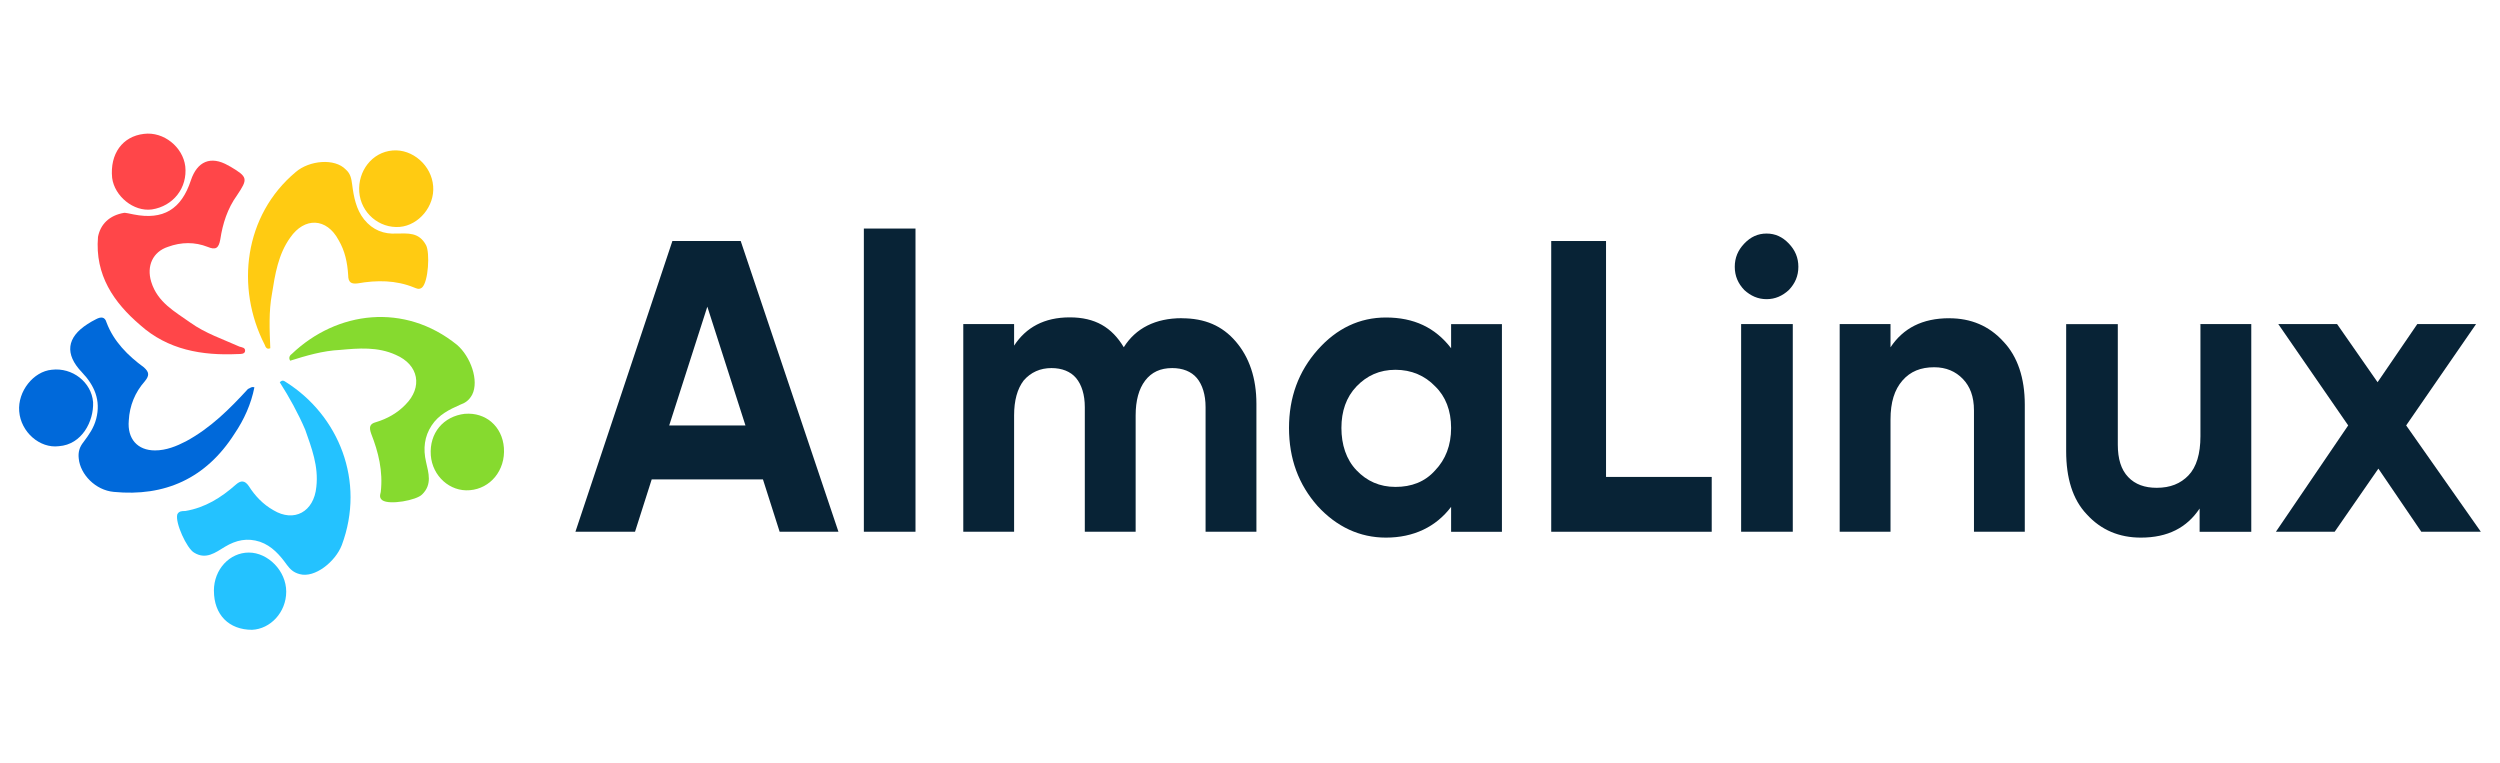 <svg width="131" height="40" viewBox="0 0 131 40" fill="none" xmlns="http://www.w3.org/2000/svg">
<g clip-path="url(#clip0_641_21)">
<path d="M40.853 27.864L39.979 25.121H34.149L33.275 27.864H30.152L35.233 12.629H38.813L43.935 27.864H40.855H40.853ZM35.066 22.294H39.062L37.064 16.069L35.066 22.294Z" fill="#082336"/>
<path d="M45.266 27.863V11.976H47.972V27.863H45.266Z" fill="#082336"/>
<path d="M61.923 16.677C63.131 16.677 64.046 17.069 64.754 17.895C65.463 18.721 65.836 19.811 65.836 21.16V27.863H63.172V21.333C63.172 20.68 63.005 20.157 62.715 19.809C62.423 19.462 61.966 19.287 61.425 19.287C60.8 19.287 60.343 19.504 60.008 19.94C59.676 20.375 59.508 20.985 59.508 21.768V27.863H56.844V21.333C56.844 20.68 56.677 20.157 56.387 19.809C56.095 19.462 55.638 19.287 55.097 19.287C54.513 19.287 54.015 19.504 53.639 19.94C53.307 20.375 53.139 20.985 53.139 21.768V27.863H50.476V16.98H53.139V18.111C53.764 17.153 54.721 16.63 56.054 16.63C57.387 16.63 58.261 17.153 58.886 18.196C59.51 17.195 60.551 16.673 61.925 16.673L61.923 16.677Z" fill="#082336"/>
<path d="M76.038 16.983H78.701V27.866H76.038V26.56C75.246 27.605 74.08 28.171 72.623 28.171C71.249 28.171 70.04 27.605 69.042 26.517C68.042 25.386 67.544 24.035 67.544 22.426C67.544 20.817 68.044 19.466 69.042 18.335C70.042 17.204 71.249 16.637 72.623 16.637C74.08 16.637 75.205 17.16 76.038 18.248V16.985V16.983ZM71.082 24.644C71.622 25.209 72.29 25.514 73.123 25.514C73.956 25.514 74.664 25.254 75.205 24.644C75.746 24.078 76.038 23.338 76.038 22.424C76.038 21.511 75.746 20.77 75.205 20.247C74.664 19.682 73.956 19.377 73.123 19.377C72.29 19.377 71.624 19.682 71.082 20.247C70.54 20.813 70.29 21.553 70.29 22.424C70.29 23.295 70.539 24.078 71.082 24.644Z" fill="#082336"/>
<path d="M84.156 24.991H89.694V27.864H81.284V12.629H84.156V24.991Z" fill="#082336"/>
<path d="M92.568 15.676C92.111 15.676 91.735 15.501 91.402 15.198C91.07 14.85 90.902 14.458 90.902 13.98C90.902 13.502 91.07 13.109 91.402 12.761C91.735 12.413 92.111 12.238 92.568 12.238C93.025 12.238 93.401 12.413 93.734 12.761C94.066 13.109 94.234 13.502 94.234 13.98C94.234 14.458 94.066 14.85 93.734 15.198C93.401 15.503 93.025 15.676 92.568 15.676ZM91.235 27.863V16.98H93.942V27.863H91.235Z" fill="#082336"/>
<path d="M102.144 16.677C103.268 16.677 104.226 17.07 104.975 17.895C105.724 18.679 106.099 19.812 106.099 21.203V27.863H103.436V21.508C103.436 20.768 103.227 20.245 102.852 19.854C102.476 19.464 101.978 19.244 101.354 19.244C100.645 19.244 100.104 19.462 99.688 19.94C99.272 20.418 99.063 21.071 99.063 21.986V27.863H96.399V16.98H99.063V18.198C99.729 17.198 100.729 16.675 102.144 16.675V16.677Z" fill="#082336"/>
<path d="M115.26 16.982H117.967V27.866H115.26V26.647C114.594 27.648 113.594 28.171 112.18 28.171C111.055 28.171 110.098 27.778 109.348 26.952C108.599 26.169 108.267 25.036 108.267 23.645V16.985H110.973V23.297C110.973 24.037 111.141 24.603 111.514 24.995C111.888 25.388 112.388 25.561 113.013 25.561C113.721 25.561 114.262 25.343 114.678 24.908C115.095 24.473 115.303 23.777 115.303 22.861V16.985H115.262L115.26 16.982Z" fill="#082336"/>
<path d="M130 27.864H126.877L124.627 24.556L122.337 27.864H119.257L123.045 22.292L119.381 16.98H122.462L124.585 20.028L126.667 16.98H129.747L126.083 22.292L129.996 27.864H130Z" fill="#082336"/>
<path d="M24.364 21.684C25.446 21.596 26.321 22.337 26.405 23.468C26.489 24.644 25.697 25.602 24.615 25.687C23.574 25.775 22.657 24.947 22.574 23.858C22.49 22.683 23.239 21.812 24.364 21.682V21.684Z" fill="#86DA2F"/>
<path d="M11.208 30.956C11.208 29.825 12.041 28.954 13.041 28.954C14.041 28.954 14.998 29.912 14.998 31.001C14.998 32.089 14.166 32.96 13.208 33.002C12 33.002 11.21 32.219 11.21 30.956H11.208Z" fill="#24C2FF"/>
<path d="M14.164 18.244C13.996 18.331 13.915 18.201 13.872 18.069C12.331 15.066 12.79 11.278 15.497 9.014C16.205 8.404 17.538 8.274 18.12 8.884C18.369 9.102 18.412 9.362 18.453 9.667C18.536 10.32 18.661 10.973 19.077 11.496C19.534 12.062 20.118 12.279 20.784 12.237C21.367 12.237 21.949 12.149 22.325 12.847C22.533 13.239 22.449 14.763 22.116 15.066C21.949 15.197 21.825 15.109 21.7 15.066C20.743 14.674 19.743 14.674 18.744 14.849C18.412 14.891 18.244 14.806 18.244 14.413C18.203 13.76 18.077 13.15 17.744 12.584C17.12 11.409 15.954 11.366 15.205 12.454C14.58 13.325 14.413 14.37 14.248 15.414C14.08 16.328 14.123 17.286 14.164 18.244Z" fill="#FFCB12"/>
<path d="M15.204 18.897C15.121 18.767 15.164 18.636 15.288 18.549C17.662 16.285 21.201 15.849 23.949 18.071C24.657 18.681 25.115 19.942 24.741 20.683C24.574 20.988 24.366 21.118 24.116 21.206C23.533 21.466 22.992 21.728 22.618 22.294C22.243 22.859 22.161 23.512 22.326 24.21C22.451 24.776 22.659 25.386 22.118 25.909C21.826 26.214 20.412 26.474 20.036 26.214C19.869 26.084 19.911 25.953 19.952 25.779C20.077 24.69 19.828 23.689 19.452 22.731C19.328 22.383 19.369 22.208 19.701 22.121C20.285 21.946 20.826 21.643 21.242 21.208C22.159 20.294 21.951 19.118 20.742 18.596C19.785 18.16 18.785 18.248 17.827 18.335C16.911 18.378 16.037 18.64 15.204 18.901V18.897Z" fill="#86DA2F"/>
<path d="M14.664 20.03C14.788 19.899 14.872 19.942 14.996 20.03C17.744 21.771 19.16 25.209 17.911 28.561C17.578 29.432 16.495 30.303 15.705 30.085C15.372 29.998 15.204 29.825 15.039 29.607C14.664 29.084 14.247 28.606 13.623 28.389C12.957 28.171 12.373 28.301 11.79 28.649C11.289 28.954 10.789 29.345 10.165 28.954C9.789 28.736 9.165 27.388 9.291 26.952C9.375 26.777 9.54 26.777 9.707 26.777C10.748 26.602 11.581 26.082 12.371 25.384C12.62 25.166 12.829 25.166 13.037 25.471C13.37 25.994 13.786 26.43 14.327 26.735C15.409 27.388 16.45 26.822 16.576 25.516C16.701 24.428 16.327 23.47 15.992 22.514C15.617 21.643 15.16 20.815 14.66 20.032L14.664 20.03Z" fill="#24C2FF"/>
<path d="M13.331 20.29C13.163 21.161 12.79 21.989 12.289 22.727C10.791 25.079 8.625 26.035 5.96 25.775C5.002 25.687 4.21 24.861 4.127 24.033C4.086 23.686 4.167 23.423 4.376 23.163C4.668 22.77 4.917 22.422 5.041 21.944C5.29 20.986 4.957 20.203 4.292 19.507C3.375 18.549 3.5 17.678 4.584 16.983C4.708 16.895 4.876 16.808 5.041 16.722C5.29 16.592 5.498 16.592 5.582 16.897C5.958 17.898 6.707 18.639 7.54 19.249C7.831 19.509 7.831 19.684 7.58 19.989C7.08 20.555 6.789 21.253 6.748 22.036C6.664 22.994 7.205 23.602 8.121 23.602C8.705 23.602 9.246 23.384 9.746 23.124C11.036 22.428 12.037 21.425 12.994 20.382C13.118 20.339 13.161 20.252 13.327 20.294L13.331 20.29Z" fill="#0069DA"/>
<path d="M6.502 11.15C6.586 11.15 6.794 11.192 7.003 11.237C8.544 11.542 9.501 10.977 10.001 9.453C10.334 8.452 11.042 8.147 11.959 8.67C11.999 8.67 11.999 8.713 12.042 8.713C13 9.278 13 9.366 12.418 10.236C11.918 10.932 11.669 11.717 11.544 12.543C11.46 13.021 11.295 13.109 10.879 12.936C10.213 12.675 9.505 12.675 8.797 12.936C8.005 13.196 7.672 13.937 7.923 14.765C8.256 15.853 9.172 16.331 9.964 16.898C10.756 17.466 11.671 17.769 12.546 18.162C12.671 18.204 12.879 18.204 12.838 18.422C12.797 18.552 12.63 18.552 12.463 18.552C10.589 18.64 8.799 18.335 7.341 17.029C5.967 15.853 4.967 14.417 5.135 12.415C5.259 11.762 5.718 11.284 6.508 11.152L6.502 11.15Z" fill="#FF4649"/>
<path d="M3.088 23.38C2.088 23.51 1.089 22.64 1.006 21.551C0.922 20.506 1.755 19.462 2.712 19.375C3.794 19.244 4.794 20.027 4.878 21.073C4.919 22.074 4.294 23.293 3.088 23.38Z" fill="#0069DA"/>
<path d="M20.575 7.885C21.616 7.797 22.616 8.668 22.698 9.757C22.782 10.802 21.949 11.803 20.949 11.89C19.867 11.978 18.907 11.15 18.826 10.062C18.742 8.973 19.491 7.972 20.575 7.885Z" fill="#FFCB12"/>
<path d="M9.708 8.711C9.832 9.842 9.083 10.8 7.958 10.975C7.001 11.105 6.001 10.28 5.876 9.321C5.752 8.058 6.419 7.145 7.542 7.015C8.583 6.884 9.583 7.71 9.708 8.713V8.711Z" fill="#FF4649"/>
</g>
<defs>
<clipPath id="clip0_641_21">
<rect width="129" height="26" fill="white" transform="translate(1 7)"/>
</clipPath>
</defs>
</svg>
